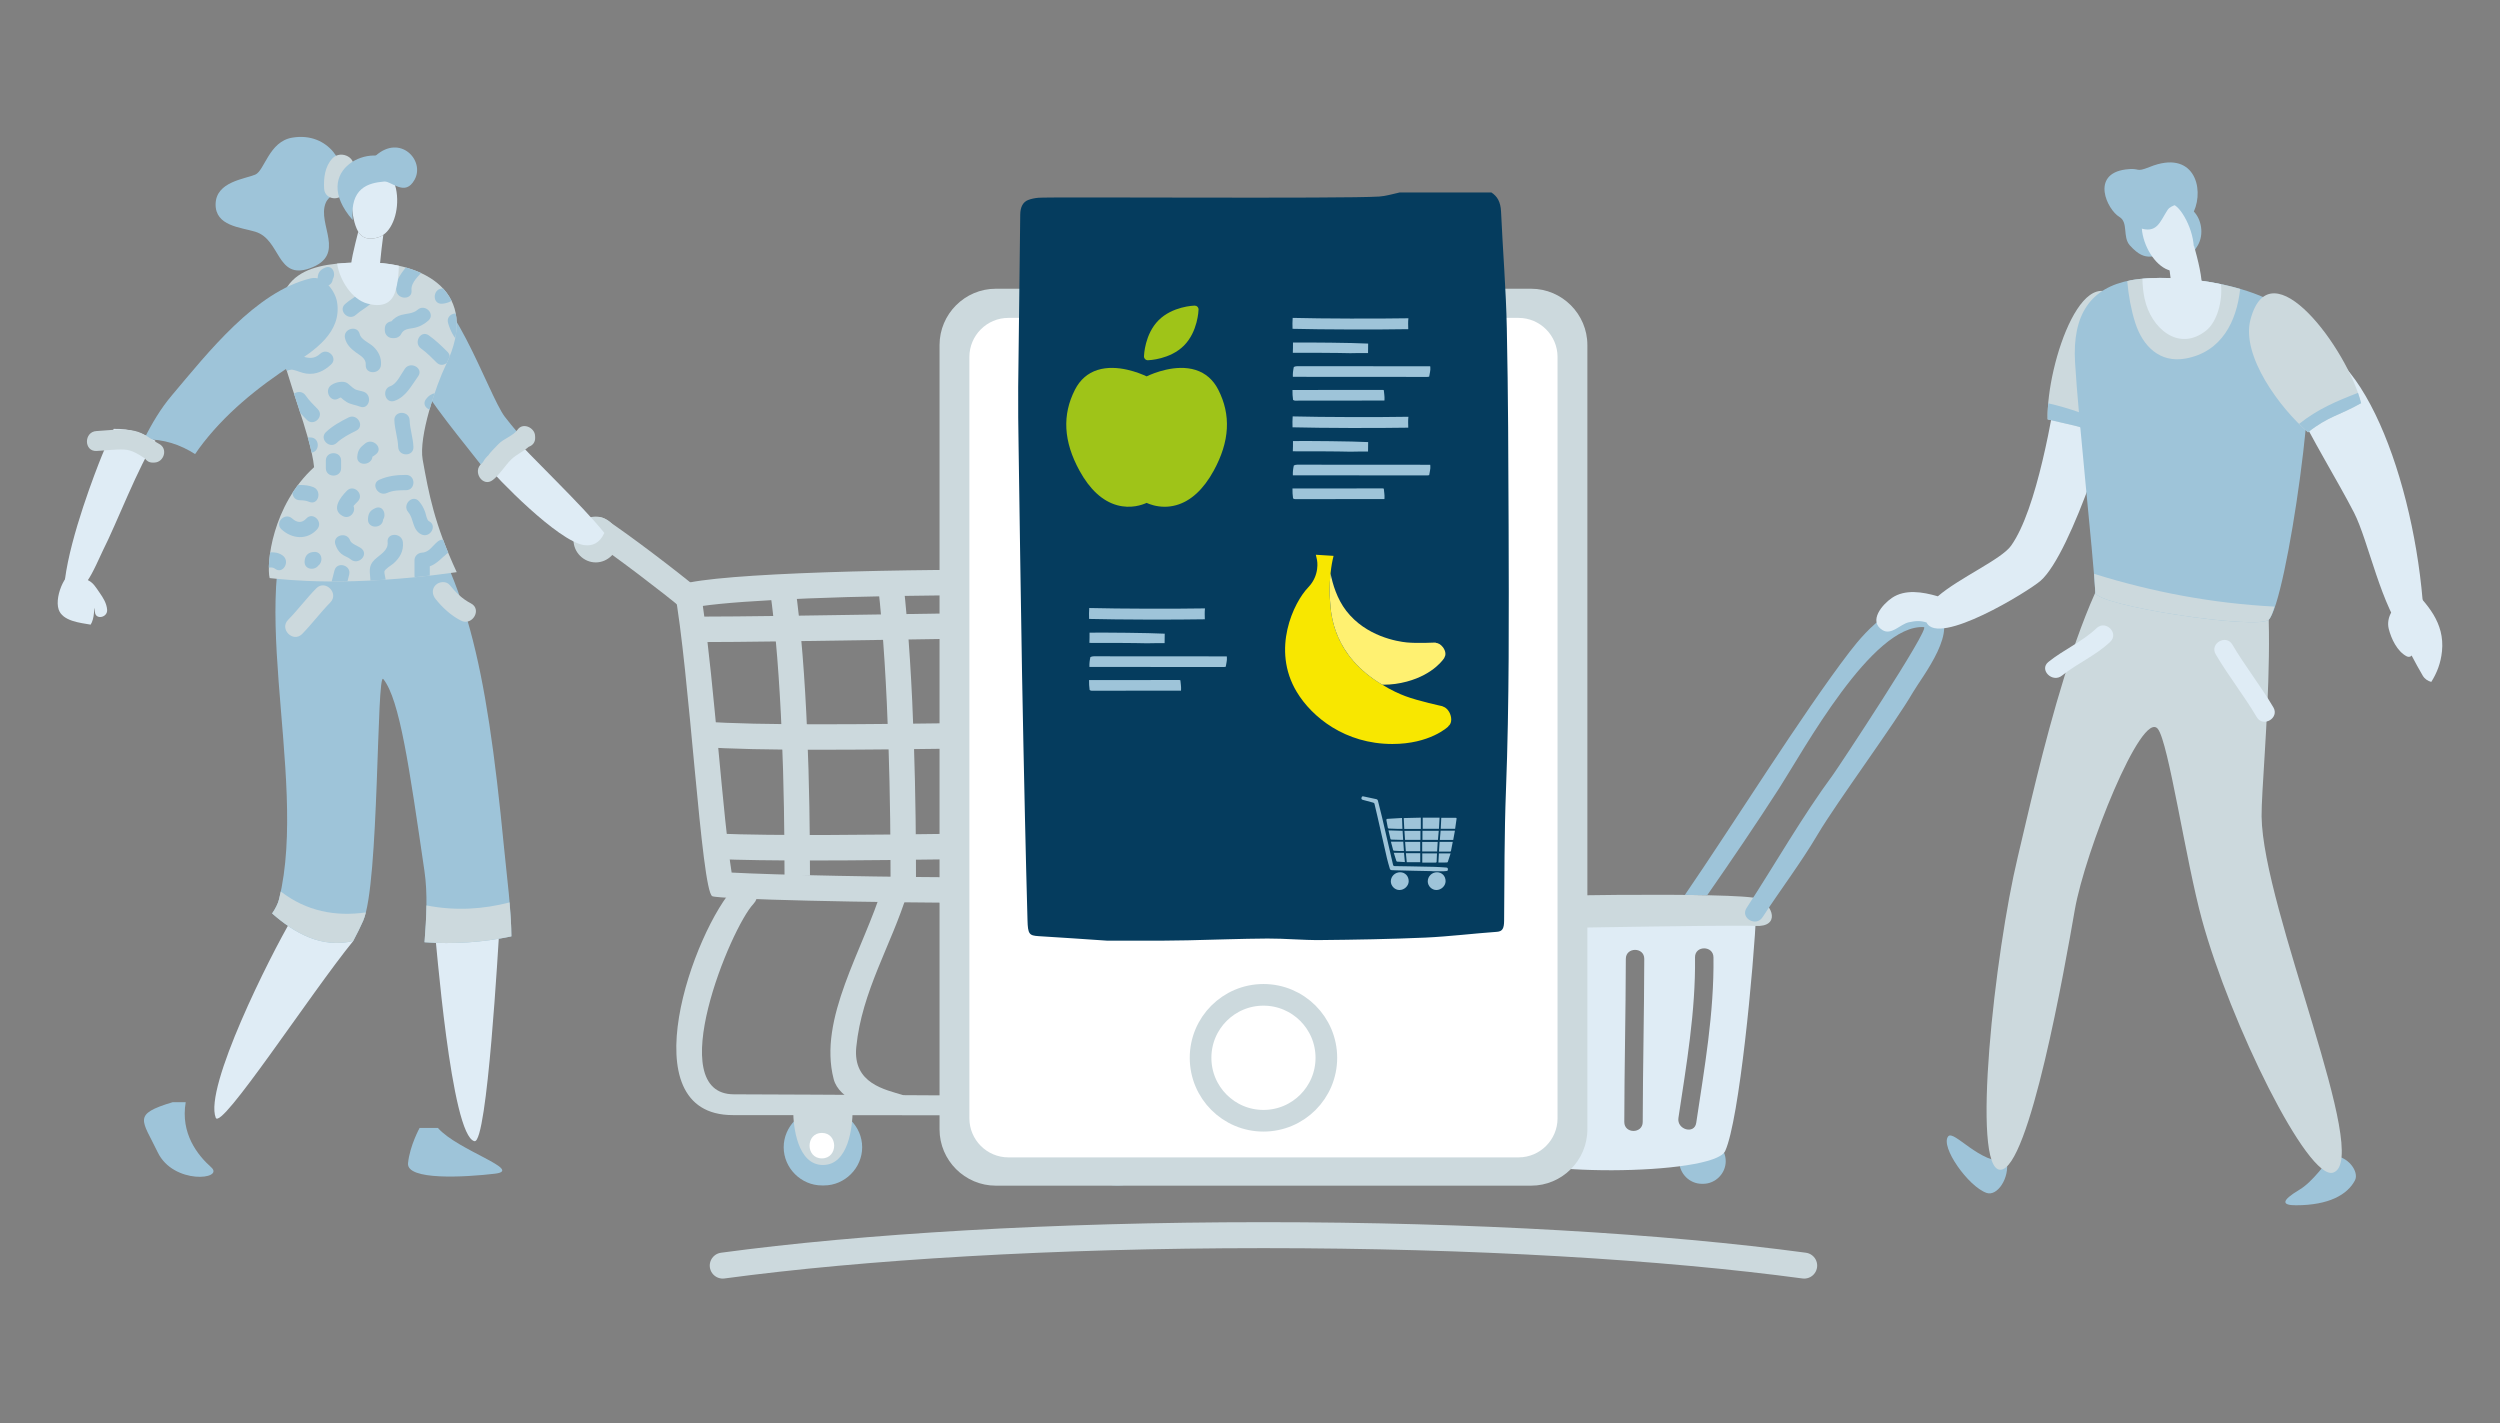 <?xml version="1.0" encoding="utf-8"?>
<!-- Generator: Adobe Illustrator 16.0.0, SVG Export Plug-In . SVG Version: 6.00 Build 0)  -->
<!DOCTYPE svg PUBLIC "-//W3C//DTD SVG 1.1//EN" "http://www.w3.org/Graphics/SVG/1.1/DTD/svg11.dtd">
<svg version="1.1" id="Layer_5" xmlns="http://www.w3.org/2000/svg" xmlns:xlink="http://www.w3.org/1999/xlink" x="0px" y="0px"
	 width="650px" height="370px" viewBox="0 0 650 370" enable-background="new 0 0 650 370" xml:space="preserve">
<rect x="0" y="0" width="650" height="370" fill="#808080" stroke="none"/>
<g>
	<path fill="#9EC4D9" d="M214.244,288.346h-0.554c-5.413,0-9.932,4.523-9.932,9.938c0,5.412,4.519,9.93,9.932,9.93h0.554
		c5.405,0,9.922-4.518,9.922-9.93C224.166,292.869,219.649,288.346,214.244,288.346"/>
	<path fill="#9EC4D9" d="M290.813,288.346h-0.554c-5.409,0-9.927,4.523-9.927,9.938c0,5.412,4.518,9.93,9.927,9.93h0.554
		c5.409,0,9.921-4.518,9.921-9.93C300.734,292.869,296.223,288.346,290.813,288.346"/>
	<path fill="#CCD9DD" d="M324.157,151.134c-1.205-1.937-32.065-3.013-65.358-3.013c-40.287,0-84.15,1.576-83.486,5.088
		c3.911,20.707,7.037,78.502,9.888,79.805c1.681,0.777,40.51,1.738,74.223,1.738c23.176,0,43.926-0.455,48.554-1.738
		C313.663,231.443,326.834,155.401,324.157,151.134 M304.255,226.947c-3.89,0.455-14.789,1.184-44.832,1.184
		c-29.232,0-58.829-0.691-69.197-1.264c-1.029-6.305-2.319-19.965-3.385-31.354c-1.302-13.784-2.636-27.95-4.106-37.975
		c10.149-1.463,37.235-2.792,76.064-2.792c29.705,0,50.717,0.802,59.069,1.708C317.025,170.845,308.784,216.613,304.255,226.947"/>
	<path fill="#CCD9DD" d="M210.592,227.66h-6.617c0-21.83-0.665-52.499-3.826-74.593l6.555-0.937
		C209.914,174.612,210.592,205.613,210.592,227.66"/>
	<path fill="#CCD9DD" d="M293.783,228.822l-6.498-1.223c4.38-23.34,6.172-50.616,4.906-74.828l6.608-0.339
		C300.084,177.139,298.26,204.986,293.783,228.822"/>
	<path fill="#CCD9DD" d="M238.156,228.766l-6.614-0.006c0.014-17.795-0.392-51.456-3.286-76.889l6.568-0.755
		C237.768,176.881,238.179,210.832,238.156,228.766"/>
	<path fill="#CCD9DD" d="M264.583,232.982l-6.534-1.039c2.748-17.271,2.292-40.242,1.888-60.509
		c-0.138-7.014-0.273-13.762-0.273-19.938h6.608c0,6.137,0.139,12.836,0.273,19.804
		C266.964,191.848,267.428,215.131,264.583,232.982"/>
	<path fill="#CCD9DD" d="M180.82,166.947v-6.621c11.946,0,32.917-0.329,55.119-0.676c37.94-0.604,77.176-1.214,83.156-0.397
		l-0.892,6.561c-5.499-0.754-46.223-0.112-82.162,0.455C213.812,166.622,192.812,166.947,180.82,166.947"/>
	<path fill="#CCD9DD" d="M210.557,223.729c-9.445,0-17.95-0.102-24.71-0.393l0.281-6.615c15.685,0.658,41.062,0.334,65.598,0.014
		c24.367-0.309,47.368-0.607,57.897,0.125l-0.454,6.609c-10.267-0.727-33.139-0.422-57.354-0.109
		C237.679,223.537,223.271,223.729,210.557,223.729"/>
	<path fill="#CCD9DD" d="M316.148,195.184c-5.059-1.348-33.795-0.973-61.578-0.621c-28.375,0.371-57.728,0.754-72.351-0.379
		l0.514-6.605c14.328,1.107,43.524,0.732,71.748,0.367c35.737-0.459,57.831-0.639,63.37,0.838L316.148,195.184z"/>
	<path fill="#CCD9DD" d="M179.711,159.216c-0.755,0-1.513-0.252-2.128-0.781c-5.15-4.354-18.311-14.347-23.756-17.891
		c-1.543-0.991-1.971-3.044-0.98-4.58c0.993-1.537,3.055-1.97,4.579-0.974c5.767,3.755,19.073,13.867,24.425,18.394
		c1.396,1.178,1.575,3.266,0.393,4.663C181.592,158.824,180.655,159.216,179.711,159.216"/>
	<path fill="#CCD9DD" d="M307.688,285.074c-25.909,0-102.696-0.551-116.86-0.551c-18.703,0-0.847-43.299,5.08-49.525
		c2.934-3.09-1.73-7.783-4.683-4.684c-10.93,11.496-27.979,59.613-0.691,59.613c40.848,0,76.921,0.092,116.325,0.092
		C312.646,290.02,311.96,285.074,307.688,285.074"/>
	<path fill="#CCD9DD" d="M206.243,288.9c0,3.857,1.039,13.998,7.726,13.998c6.613,0,7.713-9.865,7.713-14.279L206.243,288.9z"/>
	<path fill="#CCD9DD" d="M282.817,288.9c0,3.857,1.039,13.998,7.719,13.998c6.613,0,7.716-9.865,7.716-14.279L282.817,288.9z"/>
	<path fill="#CCD9DD" d="M154.894,134.32c-3.147,0-5.78,2.639-5.78,5.796v0.316c0,3.161,2.633,5.795,5.78,5.795
		c3.161,0,5.797-2.634,5.797-5.795v-0.316C160.69,136.959,158.055,134.32,154.894,134.32"/>
	<path fill="#CCD9DD" d="M231.543,289.828c1.577-2.068,3.104-2.607,3.309-5.08c-4.625-1.447-13.17-2.955-12.22-12.514
		c1.436-14.531,9.142-26.555,13.268-39.996c1.253-4.088-5.133-5.832-6.377-1.756c-5.083,16.568-16.866,34.336-12.764,50.1
		C218.15,285.91,226.293,288.609,231.543,289.828"/>
	<path fill="#FFFFFF" d="M213.69,294.557c-4.271,0-4.271,6.625,0,6.625C217.95,301.182,217.95,294.557,213.69,294.557"/>
	<path fill="#FFFFFF" d="M287.019,298.145v0.273c0,4.277,6.608,4.277,6.608,0v-0.273
		C293.627,293.873,287.019,293.873,287.019,298.145"/>
	<path fill="#9EC4D9" d="M394.799,296.025h-0.327c-3.207,0-5.878,2.68-5.878,5.885s2.671,5.881,5.878,5.881h0.327
		c3.198,0,5.879-2.676,5.879-5.881S397.997,296.025,394.799,296.025"/>
	<path fill="#9EC4D9" d="M442.815,296.025h-0.326c-3.21,0-5.881,2.68-5.881,5.885s2.671,5.881,5.881,5.881h0.326
		c3.199,0,5.874-2.676,5.874-5.881S446.015,296.025,442.815,296.025"/>
	<path fill="#DFECF5" d="M378.805,236.408c2.871,23.244,7.545,57.002,10.55,62.867c3.492,6.812,56.224,6.496,59.188,0
		c3.688-8.098,7.406-47.469,8.129-62.867C456.671,236.408,419.188,233.77,378.805,236.408 M392.33,289.719
		c-0.196-13.475-2.706-26.697-4.397-40.025c-0.388-3.064,4.413-3.029,4.796,0c1.692,13.336,4.201,26.547,4.4,40.025
		C397.173,292.816,392.375,292.812,392.33,289.719 M411.121,290.119c-0.218,3.066-5.019,3.09-4.798,0
		c0.986-13.902-0.32-27.732-0.803-41.625c-0.107-3.098,4.694-3.09,4.8,0C410.8,262.387,412.103,276.217,411.121,290.119
		 M427.108,291.717c-0.004,3.102-4.803,3.102-4.793,0c0.026-14.143,0.37-28.281,0.399-42.424c0.004-3.098,4.804-3.098,4.795,0
		C427.483,263.436,427.141,277.574,427.108,291.717 M441.018,291.955c-0.456,3.059-5.076,1.75-4.629-1.277
		c2.083-13.885,4.493-27.697,4.317-41.781c-0.039-3.1,4.758-3.1,4.797,0C445.688,263.41,443.158,277.65,441.018,291.955"/>
	<path fill="#CCD9DD" d="M380.494,233.783c-6.771,0.732-5.693,7.891-1.69,7.906c4.97,0.027,70.357-1.307,77.624-0.941
		c6.537,0.326,4.566-5.514,0.689-7.084C452.648,231.855,389.763,232.785,380.494,233.783"/>
	<path fill="#9EC4D9" d="M503.029,158.679c-8.7-5.097-17.638,4.937-22.165,10.845c-12.234,15.964-30.423,45.126-42.792,63.153
		l5.796,0.09c6.386-9.18,12.65-18.404,18.72-27.824c6.291-9.777,24.194-42.731,37.629-41.891
		c1.815,0.114-22.412,36.723-23.595,38.324c-8.09,10.969-15.057,23.248-22.514,34.697c-1.696,2.604,2.46,5.004,4.143,2.424
		c4.73-7.258,9.984-14.143,14.392-21.613c4.827-8.178,20.037-28.775,24.744-36.918C499.571,176.19,510.219,162.896,503.029,158.679"
		/>
	<path fill="#CCD9DD" d="M412.718,293.635c0,8.051-6.579,14.637-14.621,14.637H258.903c-8.042,0-14.622-6.586-14.622-14.637V89.708
		c0-8.05,6.58-14.637,14.622-14.637h139.193c8.042,0,14.621,6.587,14.621,14.637V293.635z"/>
	<path fill="#FFFFFF" d="M404.96,290.785c0,5.572-4.555,10.133-10.122,10.133H262.164c-5.568,0-10.122-4.561-10.122-10.133V92.787
		c0-5.573,4.554-10.134,10.122-10.134h132.674c5.567,0,10.122,4.561,10.122,10.134V290.785z"/>
	<path fill="#FFFFFF" d="M344.852,275.027c0,9.041-7.32,16.369-16.351,16.369c-9.031,0-16.353-7.328-16.353-16.369
		c0-9.039,7.321-16.369,16.353-16.369C337.531,258.658,344.852,265.988,344.852,275.027"/>
	
		<ellipse fill="none" stroke="#CCD9DD" stroke-width="5.627" stroke-miterlimit="10" cx="328.5" cy="275.027" rx="16.352" ry="16.369"/>
	<path fill="none" stroke="#CCD9DD" stroke-width="6.752" stroke-linecap="round" stroke-miterlimit="10" d="M469.09,329.055
		c-36.344-4.896-85.923-7.914-140.589-7.914s-104.247,3.018-140.59,7.914"/>
	<path fill="#053C5E" d="M363.92,50.04h23.839c1.501,0.973,2.39,2.389,2.514,4.955c0.454,10.125,1.297,20.231,1.5,30.379
		c0.359,17.137,0.406,34.294,0.468,51.454c0.063,22.861,0.19,45.721-0.688,68.584c-0.436,11.299-0.388,22.664-0.483,33.984
		c-0.015,1.99-0.421,2.764-1.841,2.875c-6.198,0.441-12.409,1.217-18.628,1.504c-9.082,0.396-18.188,0.553-27.29,0.641
		c-4.574,0.045-9.166-0.42-13.754-0.398c-6.901,0.045-13.818,0.311-20.72,0.465c-2.201,0.043-4.387,0.066-6.573,0.088h-14.427
		c-5.933-0.398-11.865-0.818-17.798-1.172c-2.451-0.154-2.795-0.529-2.889-4.156c-0.247-8.801-0.453-17.602-0.655-26.424
		c-0.267-12.58-0.547-25.16-0.765-37.742c-0.329-19.565-0.61-39.133-0.892-58.701c-0.077-5.241-0.155-10.481-0.109-15.699
		c0.145-13.09,0.359-31.788,0.531-44.878c0.016-1.989,0.734-3.292,2.062-3.802c0.843-0.332,1.732-0.487,2.623-0.576
		c2.514-0.287,79.486,0.28,88.635-0.318C360.359,50.991,362.142,50.417,363.92,50.04"/>
	<path fill="#9FC418" d="M310.878,96.195c-5.132-1.627-11.063,0.86-12.76,1.66c-1.693-0.8-7.631-3.287-12.758-1.66
		c-2.568,0.815-4.539,2.532-5.856,5.1c-3.379,6.591-2.996,13.487,1.17,21.088c2.686,4.898,5.975,7.916,9.781,8.969
		c3.569,0.983,6.52-0.077,7.663-0.602c0.807,0.369,2.506,1.005,4.688,1.005c0.916,0,1.919-0.112,2.976-0.404
		c3.807-1.054,7.098-4.071,9.782-8.969c4.167-7.6,4.548-14.497,1.172-21.088C315.417,98.727,313.448,97.012,310.878,96.195"/>
	<path fill="#9FC418" d="M298.468,93.663c0.232-0.007,5.749-0.195,9.353-3.804c3.606-3.608,3.795-9.132,3.802-9.367
		c0.007-0.276-0.099-0.544-0.295-0.739c-0.193-0.196-0.46-0.289-0.738-0.296c-0.234,0.007-5.752,0.195-9.357,3.806
		c-3.604,3.608-3.792,9.13-3.799,9.365c-0.007,0.276,0.099,0.544,0.294,0.74c0.189,0.189,0.446,0.295,0.714,0.295H298.468z"/>
	<path fill="#9EC4D9" d="M372.423,226.496c-1.607-0.031-3.216-0.059-4.822-0.098c-1.534-0.033-3.065-0.074-4.6-0.115
		c-0.395-0.01-0.787-0.029-1.179-0.045c-0.271-0.012-0.411-0.178-0.479-0.416c-0.25-0.889-0.526-1.771-0.734-2.67
		c-0.852-3.688-1.678-7.379-2.519-11.072c-0.234-1.021-0.487-2.037-0.719-3.059c-0.045-0.207-0.146-0.283-0.343-0.334
		c-0.903-0.229-1.806-0.467-2.7-0.725c-0.363-0.102-0.422-0.281-0.31-0.641c0.071-0.225,0.22-0.309,0.426-0.266
		c1.134,0.234,2.268,0.48,3.401,0.725c0.24,0.049,0.368,0.207,0.426,0.439c0.355,1.426,0.729,2.85,1.067,4.285
		c0.957,4.096,1.901,8.197,2.845,12.299c0.063,0.283,0.174,0.385,0.473,0.385c1.306,0.006,2.612,0.037,3.92,0.064
		c2.126,0.039,4.252,0.068,6.375,0.129c1.005,0.025,2.007,0.107,3.01,0.172c0.416,0.025,0.494,0.137,0.494,0.543
		c0,0.203-0.089,0.322-0.274,0.352c-0.245,0.039-0.494,0.072-0.742,0.074c-1.006,0.008-2.011,0.002-3.017,0.002V226.496z"/>
	<path fill="#9EC4D9" d="M364.064,226.787c-1.353-0.014-2.451,1.053-2.451,2.375c0.003,1.188,1.042,2.234,2.227,2.246
		c1.267,0.012,2.411-1.066,2.42-2.285C366.271,227.801,365.331,226.801,364.064,226.787"/>
	<path fill="#9EC4D9" d="M373.625,226.785c-1.313-0.008-2.392,1.043-2.407,2.348c-0.015,1.203,1.021,2.264,2.223,2.273
		c1.268,0.012,2.408-1.07,2.414-2.289C375.864,227.781,374.918,226.793,373.625,226.785"/>
	<path fill="#9EC4D9" d="M374.289,212.596h-4.386v2.891h4.222C374.179,214.516,374.235,213.559,374.289,212.596"/>
	<path fill="#9EC4D9" d="M365.108,215.518h4.306c0-1.004-0.002-1.961-0.002-2.928c-1.476,0.037-2.961,0.07-4.442,0.107
		C365.017,213.664,365.061,214.58,365.108,215.518"/>
	<path fill="#9EC4D9" d="M378.439,212.629c-0.756,0.006-1.513-0.002-2.269-0.006c-0.47-0.002-0.942,0-1.438,0
		c-0.048,0.945-0.093,1.9-0.143,2.865h3.746c0.124-0.871,0.243-1.721,0.369-2.568C378.74,212.693,378.655,212.627,378.439,212.629"
		/>
	<path fill="#9EC4D9" d="M363.15,215.498c0.481,0.012,0.967,0.002,1.485,0.002c-0.036-0.941-0.069-1.85-0.106-2.826
		c-1.284,0.078-2.511,0.154-3.742,0.223c-0.304,0.016-0.366,0.16-0.312,0.428c0.121,0.598,0.249,1.197,0.346,1.803
		c0.035,0.221,0.134,0.295,0.341,0.301C361.824,215.447,362.486,215.484,363.15,215.498"/>
	<path fill="#9EC4D9" d="M369.772,221.381h3.877c0.053-0.83,0.103-1.65,0.155-2.475c-1.373,0-2.704,0-4.032,0V221.381z"/>
	<path fill="#9EC4D9" d="M369.837,216.006v2.365c1.328-0.002,2.67-0.002,4.03-0.002c0.072-0.793,0.142-1.566,0.21-2.365
		C372.674,216.004,371.289,216.006,369.837,216.006"/>
	<path fill="#9EC4D9" d="M365.306,218.365h4.015c0-0.799,0-1.57-0.002-2.342c-1.385,0-2.767,0.004-4.167,0.004
		C365.204,216.82,365.255,217.588,365.306,218.365"/>
	<path fill="#9EC4D9" d="M369.257,218.881c-1.306,0.004-2.602,0.004-3.926,0.004c0.062,0.816,0.12,1.6,0.184,2.43
		c1.248,0,2.476,0,3.742-0.002V218.881z"/>
	<path fill="#9EC4D9" d="M369.79,224.273c1.219,0,2.388,0.002,3.559-0.006c0.059-0.002,0.167-0.102,0.17-0.156
		c0.042-0.734,0.066-1.469,0.098-2.227h-3.826V224.273z"/>
	<path fill="#9EC4D9" d="M374.354,218.381c1.184,0,2.32,0,3.484,0c0.149-0.818,0.297-1.613,0.444-2.402
		c-1.272,0-2.491,0-3.722,0.002C374.491,216.795,374.423,217.576,374.354,218.381"/>
	<path fill="#9EC4D9" d="M365.76,224.176h3.503v-2.34h-3.729C365.608,222.598,365.682,223.363,365.76,224.176"/>
	<path fill="#9EC4D9" d="M374.137,221.418c1.006,0,1.969,0.004,2.928-0.004c0.063-0.002,0.169-0.09,0.184-0.152
		c0.164-0.785,0.313-1.58,0.469-2.385c-1.149,0-2.262,0-3.423,0.002C374.237,219.742,374.189,220.564,374.137,221.418"/>
	<path fill="#9EC4D9" d="M364.342,218.369c0.152,0.004,0.304,0,0.477,0c-0.05-0.807-0.097-1.566-0.146-2.354
		c-1.222-0.037-2.427-0.074-3.672-0.115c0.177,0.781,0.34,1.518,0.524,2.248c0.016,0.07,0.157,0.148,0.244,0.15
		C362.626,218.332,363.485,218.35,364.342,218.369"/>
	<path fill="#9EC4D9" d="M363.837,221.26c0.379,0.008,0.761,0.002,1.184,0.002c-0.056-0.789-0.112-1.582-0.172-2.42h-3.212
		c0.192,0.732,0.379,1.467,0.583,2.193c0.02,0.068,0.141,0.146,0.221,0.154C362.906,221.227,363.37,221.246,363.837,221.26"/>
	<path fill="#9EC4D9" d="M373.985,224.258c0.772,0,1.507,0.002,2.24-0.01c0.075,0,0.189-0.104,0.216-0.184
		c0.244-0.713,0.472-1.432,0.711-2.172h-3.038C374.07,222.695,374.026,223.469,373.985,224.258"/>
	<path fill="#9EC4D9" d="M362.385,221.73c0.217,0.699,0.424,1.381,0.646,2.061c0.029,0.092,0.129,0.229,0.207,0.232
		c0.663,0.053,1.331,0.08,2.032,0.115c-0.078-0.811-0.152-1.582-0.231-2.408H362.385z"/>
	<path fill="#9EC4D9" d="M336.095,108.264c7.757,0.204,22.283,0.235,30.093,0.098c-0.113,0.944-0.059,1.888-0.042,2.833
		c-7.808,0.139-22.33,0.11-30.086-0.092C336.037,110.156,336.009,109.209,336.095,108.264"/>
	<path fill="#9EC4D9" d="M336.193,129.569c0.157,0.126,0.33,0.207,0.522,0.207c5.497-0.008,17.738-0.016,23.232-0.023
		c0.007-0.098,0.016-0.195,0.021-0.292c0.048-0.802-0.116-1.597-0.177-2.396c-0.099-0.046-0.204-0.079-0.315-0.079
		c-5.562,0.008-17.871,0.018-23.434,0.024C336.021,127.865,336.08,128.718,336.193,129.569"/>
	<path fill="#9EC4D9" d="M355.72,114.944c-0.024,0.82-0.033,1.639-0.03,2.46c-1.534-0.005-3.067-0.012-4.598,0.036
		c-2.737-0.087-12.22-0.125-14.958-0.103c0.023-0.888,0.066-1.777,0.041-2.665C340.441,114.628,351.455,114.72,355.72,114.944"/>
	<path fill="#9EC4D9" d="M336.395,121.025c0.264-0.126,0.558-0.207,0.883-0.207c9.275,0.007,25.299,0.016,34.575,0.023
		c0.011,0.098,0.023,0.194,0.034,0.293c0.083,0.8-0.195,1.597-0.296,2.395c-0.169,0.046-0.346,0.08-0.536,0.079
		c-9.388-0.007-25.523-0.016-34.912-0.024C336.104,122.728,336.204,121.876,336.395,121.025"/>
	<path fill="#9EC4D9" d="M336.095,82.652c7.757,0.205,22.283,0.236,30.093,0.099c-0.113,0.944-0.059,1.888-0.042,2.833
		c-7.808,0.14-22.33,0.109-30.086-0.092C336.037,84.546,336.009,83.6,336.095,82.652"/>
	<path fill="#9EC4D9" d="M336.193,103.958c0.157,0.126,0.33,0.207,0.522,0.207c5.497-0.008,17.738-0.015,23.232-0.024
		c0.007-0.098,0.016-0.193,0.021-0.292c0.048-0.801-0.116-1.596-0.177-2.396c-0.099-0.045-0.204-0.078-0.315-0.078
		c-5.562,0.008-17.871,0.016-23.434,0.023C336.021,102.254,336.08,103.106,336.193,103.958"/>
	<path fill="#9EC4D9" d="M355.72,89.333c-0.024,0.82-0.033,1.641-0.03,2.46c-1.534-0.005-3.067-0.012-4.598,0.036
		c-2.737-0.087-12.22-0.125-14.958-0.101c0.023-0.891,0.066-1.779,0.041-2.667C340.441,89.017,351.455,89.109,355.72,89.333"/>
	<path fill="#9EC4D9" d="M336.395,95.414c0.264-0.126,0.558-0.207,0.883-0.207c9.275,0.008,25.299,0.015,34.575,0.024
		c0.011,0.098,0.023,0.193,0.034,0.292c0.083,0.801-0.195,1.596-0.296,2.396c-0.169,0.045-0.346,0.078-0.536,0.078
		c-9.388-0.008-25.523-0.016-34.912-0.023C336.104,97.118,336.204,96.266,336.395,95.414"/>
	<path fill="#9EC4D9" d="M283.201,158.083c7.757,0.203,22.283,0.235,30.094,0.099c-0.112,0.942-0.059,1.887-0.042,2.832
		c-7.808,0.141-22.33,0.109-30.086-0.091C283.145,159.975,283.115,159.027,283.201,158.083"/>
	<path fill="#9EC4D9" d="M283.301,179.384c0.156,0.127,0.33,0.207,0.523,0.207c5.494-0.007,17.738-0.015,23.231-0.023
		c0.007-0.098,0.015-0.193,0.021-0.292c0.048-0.801-0.115-1.596-0.176-2.395c-0.099-0.047-0.205-0.079-0.318-0.079
		c-5.561,0.008-17.869,0.017-23.432,0.024C283.13,177.682,283.188,178.533,283.301,179.384"/>
	<path fill="#9EC4D9" d="M302.827,164.76c-0.023,0.819-0.034,1.642-0.031,2.461c-1.532-0.006-3.065-0.012-4.598,0.034
		c-2.735-0.087-12.219-0.123-14.956-0.101c0.022-0.89,0.065-1.778,0.04-2.666C287.55,164.444,298.562,164.537,302.827,164.76"/>
	<path fill="#9EC4D9" d="M283.503,170.841c0.262-0.125,0.557-0.206,0.883-0.206c9.274,0.007,25.299,0.015,34.574,0.023
		c0.013,0.098,0.023,0.193,0.033,0.292c0.082,0.801-0.193,1.596-0.294,2.395c-0.17,0.047-0.348,0.078-0.536,0.078
		c-9.388-0.008-25.524-0.016-34.912-0.023C283.212,172.545,283.312,171.692,283.503,170.841"/>
	<path fill="#F8E700" d="M375.089,183.689l0.012-0.06c-0.062-0.012-6.342-1.358-9.75-2.646c-1.418-0.538-3.595-1.488-5.984-2.977
		c-13.577-8.093-13.333-19.638-13.595-22.301c-0.26-2.664,0.171-6.636,0.171-6.636c0.213-2.013,0.496-3.291,0.506-3.328l0.278-1.218
		l-4.608-0.288l0.307,1.376c0.01,0.039,0.818,3.886-2.295,7.111c-3.738,3.87-9.675,16.091-2.959,27.203
		c3.945,6.53,12.545,13.511,24.844,13.511c9.73,0,14.386-4.393,14.579-4.582l-0.052-0.055c0.793-0.486,1.021-1.836,0.488-3.166
		C376.61,184.589,375.839,183.86,375.089,183.689"/>
	<path fill="#FFF171" d="M345.773,155.706c0.017,0.168,0.029,0.369,0.046,0.601c0.237,3.492,0.817,14.114,13.545,21.7
		c0.136,0.005,0.268,0.013,0.401,0.013c1.979,0,3.979-0.266,5.98-0.8c7.152-1.908,9.733-6.079,9.841-6.256l-0.062-0.036
		c0.479-0.588,0.353-1.693-0.346-2.63c-0.545-0.729-1.286-1.148-1.918-1.164l-0.004-0.071c-0.048,0.003-4.838,0.24-7.536-0.034
		c-2.383-0.242-10.558-1.549-15.703-8.225c-2.387-3.099-3.529-6.901-4.076-9.733C345.942,149.07,345.512,153.042,345.773,155.706"/>
	<path fill="#DFECF5" d="M491.896,155.46c3.417-2.317,7.903-1.594,11.947-0.42c5.558-4.799,16.493-9.58,19.031-13.142
		c6.748-9.461,10.839-34.313,12.646-45.444l15.88,1.675c-0.857,7.893-12.762,45.835-20.854,52.88
		c-3.168,2.759-26.613,17.161-29.647,10.836c-1.484-0.479-2.732-0.464-4.641-0.045c-2.173,0.481-4.526,3.491-6.85,2.005
		C485.721,161.461,489.409,157.15,491.896,155.46"/>
	<path fill="#CCD9DD" d="M532.392,109.036c-0.411-14.304,10.072-45.692,20.328-28.282c4.948,8.389-1.182,24.284-6.52,32.278
		C539.959,110.419,538.667,110.612,532.392,109.036"/>
	<path fill="#9EC4D9" d="M547.944,110.165c-0.581,1.037-1.164,2.005-1.744,2.866c-6.24-2.611-7.534-2.419-13.81-3.995
		c-0.041-1.272,0.018-2.678,0.146-4.178C538.084,106.114,543.532,108.13,547.944,110.165"/>
	<path fill="#9EC4D9" d="M606.3,300.436c-1.368,1.645-4.992,6.83-8.402,8.863c-5.032,3.004-4.508,4.072-0.971,4.072
		c8.626,0,13.417-2.777,15.358-6.469C613.449,304.691,610.504,300.455,606.3,300.436"/>
	<path fill="#9EC4D9" d="M506.526,295.459c1.44-1.814,8.317,7.26,15.216,6.455c0.795,4.297-2.421,9.225-5.238,8.242
		C511.739,308.488,504.418,298.121,506.526,295.459"/>
	<path fill="#CCD9DD" d="M524.604,222.879c4.938-20.592,16.473-75.193,32.531-87.163c1.887-1.411,19.417-1.29,25.806,0.254
		c11.957,2.883,4.936,64.396,5.072,76.271c0.279,24.158,28.87,89.07,18.642,92.629c-6.58,2.285-26.8-38.916-34.134-65.707
		c-4.258-15.541-8.695-46.184-11.487-49.654c-4.166-5.17-18.945,31.852-21.595,47.102c-2.509,14.486-11.854,67.549-19.351,67.527
		C512.356,304.125,518.685,247.557,524.604,222.879"/>
	<path fill="#DFECF5" d="M580.414,167.592c3.276,5.595,7.372,10.72,10.662,16.318c1.641,2.799-2.694,5.322-4.333,2.533
		c-3.291-5.597-7.378-10.722-10.66-16.319C574.442,167.324,578.78,164.799,580.414,167.592"/>
	<path fill="#DFECF5" d="M532.583,172.105c3.97-3.205,8.848-5.268,12.542-8.789c2.342-2.232,5.892,1.309,3.546,3.548
		c-3.73,3.562-8.553,5.576-12.545,8.79C533.639,177.668,530.068,174.137,532.583,172.105"/>
	<path fill="#9EC4D9" d="M599.326,85.343c-8.058-11.763-34.397-14.522-45.38-12.468c-10.312,1.924-15.178,8.803-14.431,21.374
		c0.896,15.1,4.659,49.196,5.266,59.798c0.202,3.458,42.175,9.778,45.085,7.085C594.428,156.908,603.871,91.977,599.326,85.343"/>
	<path fill="#CCD9DD" d="M591.366,157.715c-0.535,1.79-1.045,2.995-1.499,3.417c-2.911,2.692-44.884-3.626-45.085-7.085
		c-0.061-1.179-0.17-2.839-0.307-4.848C559.605,153.918,575.2,156.876,591.366,157.715"/>
	<path fill="#CCD9DD" d="M568.263,93.218c-6.703,1.22-11.149-3.192-13.099-9.281c-1.062-3.308-1.739-7.014-2.081-10.835
		c0.302-0.067,0.556-0.171,0.863-0.227c6.467-1.21,18.243-0.728,28.493,2.254C581.538,83.553,577.64,91.508,568.263,93.218"/>
	<path fill="#DFECF5" d="M557.599,77.678c-0.375-1.736-0.538-3.473-0.565-5.201c5.48-0.504,13.036-0.136,20.414,1.397
		c0.47,4.268-0.954,9.754-3.848,12.067C566.456,91.638,559.235,85.312,557.599,77.678"/>
	<path fill="#9EC4D9" d="M570.397,55.003c1.997,2.077,2.689,5.949,1.021,8.812c-2.092,3.595-3.35,3.061-6.608,2.646
		c-5.125-0.655-6.596,2.239-11.036-2.646c-1.977-2.171-0.336-5.982-2.717-7.401c-3.216-1.918-7.555-11.147,1.613-12.358
		c4.032-0.536,2.288,0.942,6.243-0.647C570.397,38.776,573.172,48.865,570.397,55.003"/>
	<path fill="#DFECF5" d="M563.423,65.683c0.809,5.081,1.351,9.863,1.796,14.571c10.481,2.882,7.178-9.178,5.204-16.438
		c-0.915,1.607-3.08,3.308-5.898,2.425C564.154,66.129,563.771,65.933,563.423,65.683"/>
	<path fill="#DFECF5" d="M556.957,60.217c0.717,4.833,3.986,9.304,7.286,10.115c0.41,0.118,0.843,0.179,1.227,0.167
		c2.957-0.089,4.262-1.392,4.602-3.209c1.421-5.112-2.133-12.183-4.437-13.79C560.104,49.674,556.226,55.442,556.957,60.217"/>
	<path fill="#9EC4D9" d="M562.13,49.188c1.267,0.005,4.085-0.064,4.406,2.083c0.371,2.478-1.921,1.723-2.978,3.335
		c-1.991,3.033-2.708,6.334-7.465,4.589C547.124,55.883,555.21,49.165,562.13,49.188"/>
	<path fill="#DFECF5" d="M597.021,88.506c17.979-0.06,31.854,40.183,33.271,73.89c-1.673-0.643-3.189,5.098-4.598,3.406
		c-6.65-7.994-9.874-25.164-13.65-32.521C603.704,117.048,584.289,88.549,597.021,88.506"/>
	<path fill="#CCD9DD" d="M613.887,104.821c-3.454-13.886-23.564-41.291-28.759-21.759c-2.507,9.411,7.673,23.067,14.958,29.331
		C605.396,108.193,608.259,108.031,613.887,104.821"/>
	<path fill="#9EC4D9" d="M613.075,102.138c0.326,0.938,0.602,1.839,0.812,2.684c-5.628,3.21-8.492,3.369-13.8,7.571
		c-0.751-0.647-1.537-1.384-2.331-2.174C602.585,106.371,607.455,104.312,613.075,102.138"/>
	<path fill="#DFECF5" d="M624.814,153.399c-0.438-0.763,0.291-1.687,1.146-1.736c0.061,0.174,0.147,0.348,0.312,0.51
		c4.834,4.838,9.389,9.733,8.648,17.139c-0.312,3.089-1.32,5.666-2.787,7.986c-0.897-0.232-1.712-0.769-2.226-1.64
		c-2.033-3.433-3.767-7.048-5.748-10.512c-1.368-2.394-2.149-5.316-2.457-8.038C621.394,154.351,622.918,153.373,624.814,153.399"/>
	<path fill="#DFECF5" d="M624.281,156.448c1.165-0.794,2.248,1.093,1.094,1.879c-0.13,0.09-0.242,0.196-0.367,0.295
		c1.058,0.352,1.408,1.614,1.451,2.881c0.034,1.121-0.184,2.247-0.184,3.367c0,1.728,0.79,2.9,1.052,4.548
		c0.143,0.933-0.69,1.692-1.598,1.224c-2.461-1.281-4.014-4.562-4.658-7.146C620.39,160.754,622.024,157.979,624.281,156.448"/>
	<path fill="#DFECF5" d="M125.997,120.352c3.232,4.098,19.158,20.359,25.807,21.368c2.218,0.336,4.107-0.497,5.327-3.154
		c-5.827-7.313-19.614-20.245-24.182-25.612C130.31,114.878,127.966,117.316,125.997,120.352"/>
	<path fill="#9EC4D9" d="M107.896,75.081c-15.755,7.268,7.799,33.633,17.388,46.07c0.221,0.282,0.501,0.641,0.822,1.051
		c2.492-3.841,5.458-6.927,8.802-9.364c-1.489-1.753-2.752-3.281-3.659-4.479C126.946,102.669,116.48,71.119,107.896,75.081"/>
	<path fill="#9EC4D9" d="M48.286,286.564c-1.388,8.152,3.066,13.754,6.627,16.934c3.559,3.178-9.824,4.59-13.909-3.906
		c-4.081-8.506-6.714-9.83,3.903-13.027H48.286z"/>
	<path fill="#DFECF5" d="M75.865,238.959c3.229,3.377,12.045,3.121,15.97,5.703c-11.216,13.805-34.364,49.438-35.743,45.951
		C53.008,282.801,70.207,248.551,75.865,238.959"/>
	<path fill="#9EC4D9" d="M113.843,293.256c5.168,5.895,22.51,11.006,14.799,11.91c-7.745,0.912-22.998,1.805-22.555-2.734
		c0.46-4.547,3.013-9.176,3.013-9.176H113.843z"/>
	<path fill="#DFECF5" d="M112.943,241.117c4.716,0.656,13.115,0.041,16.926,0c-0.289,3.959-3.159,56.277-6.497,55.59
		C117.242,295.436,113.347,243.732,112.943,241.117"/>
	<path fill="#9EC4D9" d="M131.051,220.396c-4.775-49.197-9.966-70.297-26.104-93.652c-8.681,1.951-18.854,1.571-25.888,0.909
		c-16.924,22.708,1.443,73.958-6.501,106.128c-0.296,1.203-0.933,2.447-1.812,3.719c5.821,5.1,12.848,9.131,21.088,7.16
		c1.035-1.932,1.904-3.721,2.592-5.266c4.201-9.457,3.447-65.087,5.235-62.845c4.285,5.366,6.749,22.995,10.694,49.894
		c0.864,5.893,0.518,12.258,0.021,18.545c7.447,0.531,15.132,0.053,22.587-1.533C132.911,236.203,131.827,228.414,131.051,220.396"
		/>
	<path fill="#CCD9DD" d="M72.993,231.787c-0.138,0.668-0.271,1.34-0.435,1.994c-0.296,1.203-0.932,2.447-1.813,3.719
		c5.822,5.1,12.849,9.131,21.09,7.16c1.034-1.932,1.904-3.723,2.591-5.266c0.249-0.562,0.48-1.301,0.697-2.168
		C87.264,238.357,79.685,236.945,72.993,231.787"/>
	<path fill="#CCD9DD" d="M110.874,235.406c-0.036,3.166-0.245,6.385-0.497,9.582c7.448,0.529,15.132,0.053,22.588-1.531
		c-0.021-2.863-0.229-5.822-0.487-8.83C125.687,236.389,118.514,236.902,110.874,235.406"/>
	<path fill="#CCD9DD" d="M81.665,121.468c-10.919,9.945-12.439,25.129-11.559,28.837c3.984,0.384,20.434,2.46,48.642-1.543
		c-5.804-12.519-7.256-20.355-8.852-29.246c-0.538-2.987,0.331-7.824,1.653-12.58c1.324-4.753,3.099-9.422,4.384-12.072
		c9.236-19.099-6.011-26.638-20.494-26.638c-14.821,0-25.55,2.103-22.495,21.45C74.269,98.062,80.809,112.956,81.665,121.468"/>
	<g>
		<defs>
			<path id="SVGID_1_" d="M72.944,89.674c1.325,8.388,7.864,23.282,8.72,31.794c-10.919,9.944-12.438,25.128-11.558,28.836
				c3.983,0.384,20.433,2.46,48.641-1.543c-5.804-12.519-7.255-20.356-8.853-29.246c-0.536-2.987,0.334-7.824,1.654-12.58
				c1.326-4.753,3.101-9.423,4.385-12.072c9.235-19.1-6.011-26.638-20.494-26.638C80.619,68.226,69.89,70.328,72.944,89.674"/>
		</defs>
		<clipPath id="SVGID_2_">
			<use xlink:href="#SVGID_1_"  overflow="visible"/>
		</clipPath>
		<path clip-path="url(#SVGID_2_)" fill="#9EC4D9" d="M83.272,91.965c-3.06,2.8-5.609-0.814-8.919,0.281
			c-2.475,0.821-5.047,2.844-5.485,5.563c-0.409,2.506,3.421,3.581,3.829,1.056c0.238-1.476,2.021-3.042,3.552-2.702
			c1.146,0.258,2.203,0.812,3.38,0.968c2.561,0.337,4.593-0.651,6.446-2.356C87.971,93.04,85.154,90.241,83.272,91.965"/>
		<path clip-path="url(#SVGID_2_)" fill="#9EC4D9" d="M82.604,106.37c-1.126-1.134-2.248-2.256-3.161-3.571
			c-1.45-2.084-4.893-0.103-3.425,2.003c1.109,1.606,2.403,3,3.776,4.377C81.609,110.996,84.414,108.186,82.604,106.37"/>
		<path clip-path="url(#SVGID_2_)" fill="#9EC4D9" d="M94.629,101.884c-0.783-0.311-1.805-0.333-2.504-0.792
			c-0.629-0.407-1.137-0.961-1.735-1.417c-1.093-0.827-3.248-0.262-4.238,0.423c-2.085,1.449-0.104,4.894,2,3.431
			c0.459-0.316,0.634-0.012,0.39-0.25c0.489,0.479,1.002,0.882,1.58,1.241c1.062,0.661,2.306,0.74,3.453,1.197
			C95.954,106.663,96.971,102.822,94.629,101.884"/>
		<path clip-path="url(#SVGID_2_)" fill="#9EC4D9" d="M80.704,113.734c-1.182,0-2.368,0.028-3.525-0.261
			c-0.702-0.177-1.112-0.981-1.9-1.161c-2.49-0.554-3.556,3.276-1.055,3.834c-0.628-0.138,0.495,0.479,0.524,0.5
			c0.6,0.363,1.193,0.61,1.871,0.783c1.311,0.323,2.743,0.275,4.085,0.277C83.262,117.713,83.262,113.736,80.704,113.734"/>
		<path clip-path="url(#SVGID_2_)" fill="#9EC4D9" d="M90.617,108.542c-2.107,1.055-4.133,2.162-5.86,3.789
			c-1.867,1.751,0.945,4.558,2.81,2.807c1.47-1.381,3.263-2.266,5.053-3.167C94.911,110.823,92.896,107.396,90.617,108.542"/>
		<path clip-path="url(#SVGID_2_)" fill="#9EC4D9" d="M97.03,90.076c-1.013-0.946-3.153-1.746-3.496-3.194
			c-0.589-2.494-4.418-1.434-3.832,1.057c0.381,1.595,1.481,2.697,2.759,3.635c1.206,0.89,2.749,1.597,2.633,3.288
			c-0.182,2.556,3.789,2.541,3.965,0C99.197,92.958,98.403,91.353,97.03,90.076"/>
		<path clip-path="url(#SVGID_2_)" fill="#9EC4D9" d="M102.225,146.564c1.713-1.453,2.77-3.302,2.524-5.6
			c-0.268-2.523-4.236-2.547-3.969,0c0.231,2.188-1.984,3.213-3.385,4.555c-1.764,1.687-1.177,3.261-1.081,5.376
			c0.12,2.549,4.091,2.561,3.971,0c-0.03-0.627-0.409-1.875-0.339-2.304C100.042,147.983,101.755,146.958,102.225,146.564"/>
		<path clip-path="url(#SVGID_2_)" fill="#9EC4D9" d="M93.69,76.074c-1.229,1.113-2.739,1.862-3.975,2.98
			c-1.896,1.721,0.918,4.523,2.811,2.809c1.229-1.114,2.733-1.865,3.967-2.979C98.392,77.158,95.578,74.36,93.69,76.074"/>
		<path clip-path="url(#SVGID_2_)" fill="#9EC4D9" d="M105.285,95.847c-0.986,1.357-2.088,3.968-3.775,4.547
			c-2.406,0.827-1.374,4.664,1.054,3.833c2.984-1.023,4.402-3.971,6.146-6.38C110.222,95.771,106.773,93.794,105.285,95.847"/>
		<path clip-path="url(#SVGID_2_)" fill="#9EC4D9" d="M108.573,80.543c-1.157,1.029-2.838,0.955-4.266,1.348
			c-1.034,0.283-1.873,0.888-2.546,1.659c-0.892,0.109-1.708,0.716-1.708,1.874v0.498c0,1.083,0.901,1.986,1.982,1.986h0.499
			c0.662,0,1.404-0.367,1.714-0.984c0.688-1.39,1.847-1.385,3.256-1.638c1.487-0.268,2.752-0.931,3.871-1.932
			C113.291,81.644,110.473,78.843,108.573,80.543"/>
		<path clip-path="url(#SVGID_2_)" fill="#9EC4D9" d="M93.998,142.628c-0.754-0.637-2.649-1.175-2.967-2.103
			c-0.828-2.406-4.657-1.373-3.826,1.056c0.331,0.954,0.749,1.733,1.521,2.398c0.74,0.635,1.739,0.845,2.461,1.458
			C93.133,147.082,95.953,144.285,93.998,142.628"/>
		<path clip-path="url(#SVGID_2_)" fill="#9EC4D9" d="M79.634,134.822c-1.126,1.242-2.439,1.1-3.643,0
			c-1.883-1.727-4.7,1.075-2.803,2.811c2.726,2.5,6.641,2.877,9.255,0C84.156,135.741,81.361,132.921,79.634,134.822"/>
		<path clip-path="url(#SVGID_2_)" fill="#9EC4D9" d="M107.576,67.134c-1.913,2.444-4.923,4.919-4.546,8.358
			c0.274,2.515,4.249,2.543,3.967,0c-0.237-2.178,2.163-3.985,3.39-5.551C111.942,67.951,109.16,65.116,107.576,67.134"/>
		<path clip-path="url(#SVGID_2_)" fill="#9EC4D9" d="M116.34,91.469c-1.539-1.537-3.089-3.026-4.865-4.284
			c-2.098-1.481-4.079,1.963-2.003,3.43c1.489,1.057,2.77,2.374,4.063,3.664C115.35,96.09,118.152,93.281,116.34,91.469"/>
		<path clip-path="url(#SVGID_2_)" fill="#9EC4D9" d="M106.502,109.263c-0.092-2.552-4.058-2.564-3.967,0
			c0.082,2.365,0.91,4.603,0.992,6.955c0.09,2.551,4.054,2.564,3.965,0C107.412,113.853,106.582,111.616,106.502,109.263"/>
		<path clip-path="url(#SVGID_2_)" fill="#9EC4D9" d="M120.396,105.29c-0.436-0.038-1.289-0.72-1.728-1
			c-0.92-0.582-1.82-1.185-2.818-1.626c-1.959-0.868-3.804-0.666-5.108,1.13c-1.4,1.93,1.449,3.725,3.061,2.34
			c0.255,0.063,0.491,0.166,0.728,0.281c0.744,0.378,1.438,0.859,2.135,1.309c1.169,0.747,2.326,1.417,3.731,1.541
			C122.941,109.487,122.922,105.515,120.396,105.29"/>
		<path clip-path="url(#SVGID_2_)" fill="#9EC4D9" d="M73.52,144.449c-1.378-1.04-2.85-0.857-4.475-0.765
			c-2.547,0.139-2.558,4.111,0,3.973c0.885-0.049,1.729-0.339,2.475,0.224C73.567,149.421,75.542,145.966,73.52,144.449"/>
		<path clip-path="url(#SVGID_2_)" fill="#9EC4D9" d="M113.807,140.789c-1.324,1.072-2.217,2.806-4.052,2.895
			c-1.081,0.053-1.987,0.864-1.987,1.984v3.974c0,2.561,3.975,2.561,3.975,0v-2.393c1.913-0.703,3.076-2.202,4.874-3.651
			C118.607,141.987,115.782,139.197,113.807,140.789"/>
		<path clip-path="url(#SVGID_2_)" fill="#9EC4D9" d="M86.956,148.347c-0.406,1.633-0.816,3.269-1.301,4.881
			c-0.389,1.305-1.105,2.185-1.245,3.593c-0.264,2.547,3.71,2.52,3.964,0c0.102-0.979,0.999-2.171,1.294-3.157
			c0.42-1.404,0.762-2.836,1.116-4.262C91.406,146.915,87.58,145.862,86.956,148.347"/>
		<path clip-path="url(#SVGID_2_)" fill="#9EC4D9" d="M122.295,86.502c-0.992-1.047-1.58-2.212-1.971-3.592
			c-0.703-2.46-4.533-1.413-3.828,1.057c0.574,2.033,1.533,3.809,2.989,5.345C121.244,91.179,124.047,88.362,122.295,86.502"/>
		<path clip-path="url(#SVGID_2_)" fill="#9EC4D9" d="M121.386,72.015c-1.389-0.137-2.643,0.263-3.779,1.055
			c-0.759,0.532-1.697,1.851-2.671,1.925c-2.534,0.195-2.552,4.172,0,3.972c1.377-0.104,2.458-0.589,3.514-1.466
			c0.944-0.779,1.627-1.642,2.937-1.512C123.933,76.24,123.907,72.262,121.386,72.015"/>
		<path clip-path="url(#SVGID_2_)" fill="#9EC4D9" d="M81.677,143.499c-1.562,0.083-2.399,0.92-2.482,2.484
			c-0.111,2.111,2.534,2.445,3.558,1.078C84.115,146.041,83.782,143.388,81.677,143.499"/>
		<path clip-path="url(#SVGID_2_)" fill="#9EC4D9" d="M111.523,135.502c-0.552-0.273-0.768-1.748-0.963-2.31
			c-0.371-1.067-0.871-1.987-1.615-2.845c-1.672-1.943-4.464,0.881-2.803,2.81c1.5,1.744,1.025,4.611,3.382,5.773
			C111.806,140.062,113.817,136.635,111.523,135.502"/>
		<path clip-path="url(#SVGID_2_)" fill="#9EC4D9" d="M93.013,130.389c1.803-1.814-0.999-4.626-2.81-2.81
			c-1.657,1.667-4.251,4.929-1.087,6.598c1.849,0.978,3.492-1.132,2.795-2.591c0.055-0.066,0.095-0.15,0.155-0.211
			C92.361,131.029,92.695,130.712,93.013,130.389"/>
		<path clip-path="url(#SVGID_2_)" fill="#9EC4D9" d="M97.626,132.097c-1.401,0.589-1.896,1.393-1.957,2.911
			c-0.096,2.527,3.745,2.541,3.948,0.093C100.531,133.652,99.536,131.289,97.626,132.097"/>
		<path clip-path="url(#SVGID_2_)" fill="#9EC4D9" d="M84.53,69.585c-1.4,0.589-1.896,1.393-1.956,2.911
			c-0.096,2.529,3.744,2.542,3.944,0.094C87.433,71.14,86.438,68.779,84.53,69.585"/>
		<path clip-path="url(#SVGID_2_)" fill="#9EC4D9" d="M81.474,126.657c-1.138-0.46-2.286-0.56-3.503-0.565
			c-2.564-0.016-2.56,3.957,0,3.971c0.9,0.01,1.607,0.087,2.448,0.428C82.791,131.457,83.812,127.613,81.474,126.657"/>
		<path clip-path="url(#SVGID_2_)" fill="#9EC4D9" d="M84.718,119.746v1.986c0,2.563,3.969,2.563,3.969,0v-1.986
			C88.687,117.186,84.718,117.186,84.718,119.746"/>
		<path clip-path="url(#SVGID_2_)" fill="#9EC4D9" d="M105.572,123.478c-2.471,0.005-4.689,0.248-6.957,1.264
			c-2.335,1.046-0.314,4.466,2,3.432c1.587-0.706,3.255-0.718,4.957-0.723C108.13,127.448,108.13,123.476,105.572,123.478"/>
		<path clip-path="url(#SVGID_2_)" fill="#9EC4D9" d="M94.956,115.291c-1.298,1.025-1.888,1.65-2.068,3.392
			c-0.26,2.549,3.712,2.522,3.969,0c-0.014,0.14,0.753-0.463,0.905-0.581C99.772,116.518,96.948,113.725,94.956,115.291"/>
	</g>
	<path fill="#DFECF5" d="M95.522,78.935c3.358,0.897,6.243,0.372,7.305-3.308c0.602-2.09,0.86-4.301,0.856-6.536
		c-2.658-0.583-5.463-0.867-8.243-0.867c-2.762,0-5.385,0.074-7.798,0.319C88.319,72.812,91.446,77.842,95.522,78.935"/>
	<path fill="#9EC4D9" d="M66.383,45.392c-2.738,1.168-10.22,1.832-10.327,7.663c-0.102,5.718,6.457,6.021,10.327,7.197
		c6.638,2.013,5.469,12.599,14.129,9.518c9.781-3.476,1.847-11.437,4.171-17.006c0.883-2.122,2.895-2.03,3.999-4.872
		c1.815-4.663-3.008-13.721-12.709-12.103C69.942,36.795,68.781,44.365,66.383,45.392"/>
	<path fill="#CCD9DD" d="M86.43,41.185c-1.97,2.096-2.305,5.092-2.158,7.876c0.184,3.319,5.355,3.337,5.172,0
		c-0.093-1.836,1.09-3.459,2.021-4.953C93.237,41.267,88.709,38.76,86.43,41.185"/>
	<path fill="#DFECF5" d="M99.661,61.05c-0.687,5.101-1.105,9.886-1.44,14.604c-10.397,3.143-6.866-8.108-5.078-15.403
		c0.956,1.575,2.628,2.339,5.438,1.383C98.935,61.518,99.322,61.305,99.661,61.05"/>
	<path fill="#DFECF5" d="M102.95,49.026c1.019,4.78-0.479,10.113-3.288,12.024c-0.34,0.254-0.729,0.467-1.083,0.583
		c-2.809,0.956-4.481,0.193-5.436-1.383c-2.087-3.493-2.263-12.163-0.672-14.473C96.321,40.26,101.965,44.301,102.95,49.026"/>
	<path fill="#9EC4D9" d="M91.703,57.22c-1.485-16.788,19.315-5.023,10.99-14.616C97.397,36.499,80.053,43.876,91.703,57.22"/>
	<path fill="#9EC4D9" d="M97.694,40.468c-1.68,1.494-7.153,2.106-6.805,5.178c0.483,4.239,5.639,1.013,8.424,1.28
		c2.734,0.264,6.021,4.288,8.494-0.23C110.542,41.706,104.051,34.815,97.694,40.468"/>
	<path fill="#DFECF5" d="M29.572,111.506c-1.14,2.308-2.156,4.676-3.113,7.037c-1.611,3.987-8.091,20.636-9.564,32.085
		c-0.396,3.073,4.175,2.605,5.71,0.556c1.532-2.046,3.588-6.972,4.219-8.204c3.265-6.354,9.425-22.375,13.588-28.349
		C37.303,112.646,33.803,111.413,29.572,111.506"/>
	<path fill="#9EC4D9" d="M87.631,78.517c-0.479-2.87-3.444-6.951-6.806-6.15c-14.37,3.425-26.755,19.319-36.137,30.419
		c-2.915,3.45-5.243,7.366-7.254,11.445c5.185-0.114,9.479,1.401,13.293,3.834c0.329-0.479,0.65-0.964,0.994-1.432
		c6.521-8.895,15.277-15.946,24.487-21.931C81.722,91.121,88.949,86.417,87.631,78.517"/>
	<path fill="#CCD9DD" d="M41.419,115.442c-2.21-1.192-3.749-2.786-6.354-3.392c-3.354-0.782-6.618-0.134-9.964,0.023
		c-3.32,0.158-3.337,5.339,0,5.181c2.453-0.117,4.775-0.483,7.25-0.365c2.062,0.097,3.958,1.412,5.385,2.357
		c0.406,0.607,1.057,1.047,2.022,1.029l0.358-0.007C42.612,120.224,43.749,116.701,41.419,115.442"/>
	<path fill="#CCD9DD" d="M134.598,111.688c-1.226,1.721-3.627,2.287-5.078,3.858c-0.945,1.018-1.963,1.909-2.73,3.08
		c0.404-0.622-0.706,0.709-0.7,0.705c-0.284,0.343-0.461,0.868-0.815,1.147c-2.598,2.053,0.247,6.386,2.87,4.309
		c1.835-1.45,3.062-3.615,4.726-5.275c1.346-1.343,3.182-2.096,4.597-3.344c0.973-0.328,1.75-1.152,1.672-2.48l-0.025-0.432
		C138.989,111.173,135.961,109.77,134.598,111.688"/>
	<path fill="#DFECF5" d="M27.854,158.532c-0.13-1.68-1.026-3.094-1.966-4.439c-0.96-1.373-1.728-2.804-3.337-3.366
		c-1.961-0.684-3.019,2.367-1.057,3.048l0.312,0.11c1.181,1.629,2.725,3.248,2.885,5.277
		C24.852,161.225,28.015,160.582,27.854,158.532"/>
	<path fill="#CCD9DD" d="M82.229,152.969c-2.574,2.617-4.759,5.58-7.33,8.199c-2.338,2.383,1.318,6.046,3.66,3.661
		c2.569-2.618,4.755-5.581,7.326-8.199C88.227,154.25,84.57,150.584,82.229,152.969"/>
	<path fill="#CCD9DD" d="M122.44,156.879c-2.253-1.164-3.93-2.813-5.512-4.772c-0.888-1.1-2.743-0.917-3.659,0
		c-1.072,1.078-0.886,2.565,0,3.662c1.835,2.272,3.948,4.231,6.561,5.581C122.789,162.882,125.406,158.413,122.44,156.879"/>
	<path fill="#DFECF5" d="M20.453,148.575c-2.9-1.323-6.416,6.215-5.209,9.875c1.008,3.055,5.606,3.479,8.325,3.957
		C25.51,159.421,24.316,150.342,20.453,148.575"/>
</g>
</svg>
